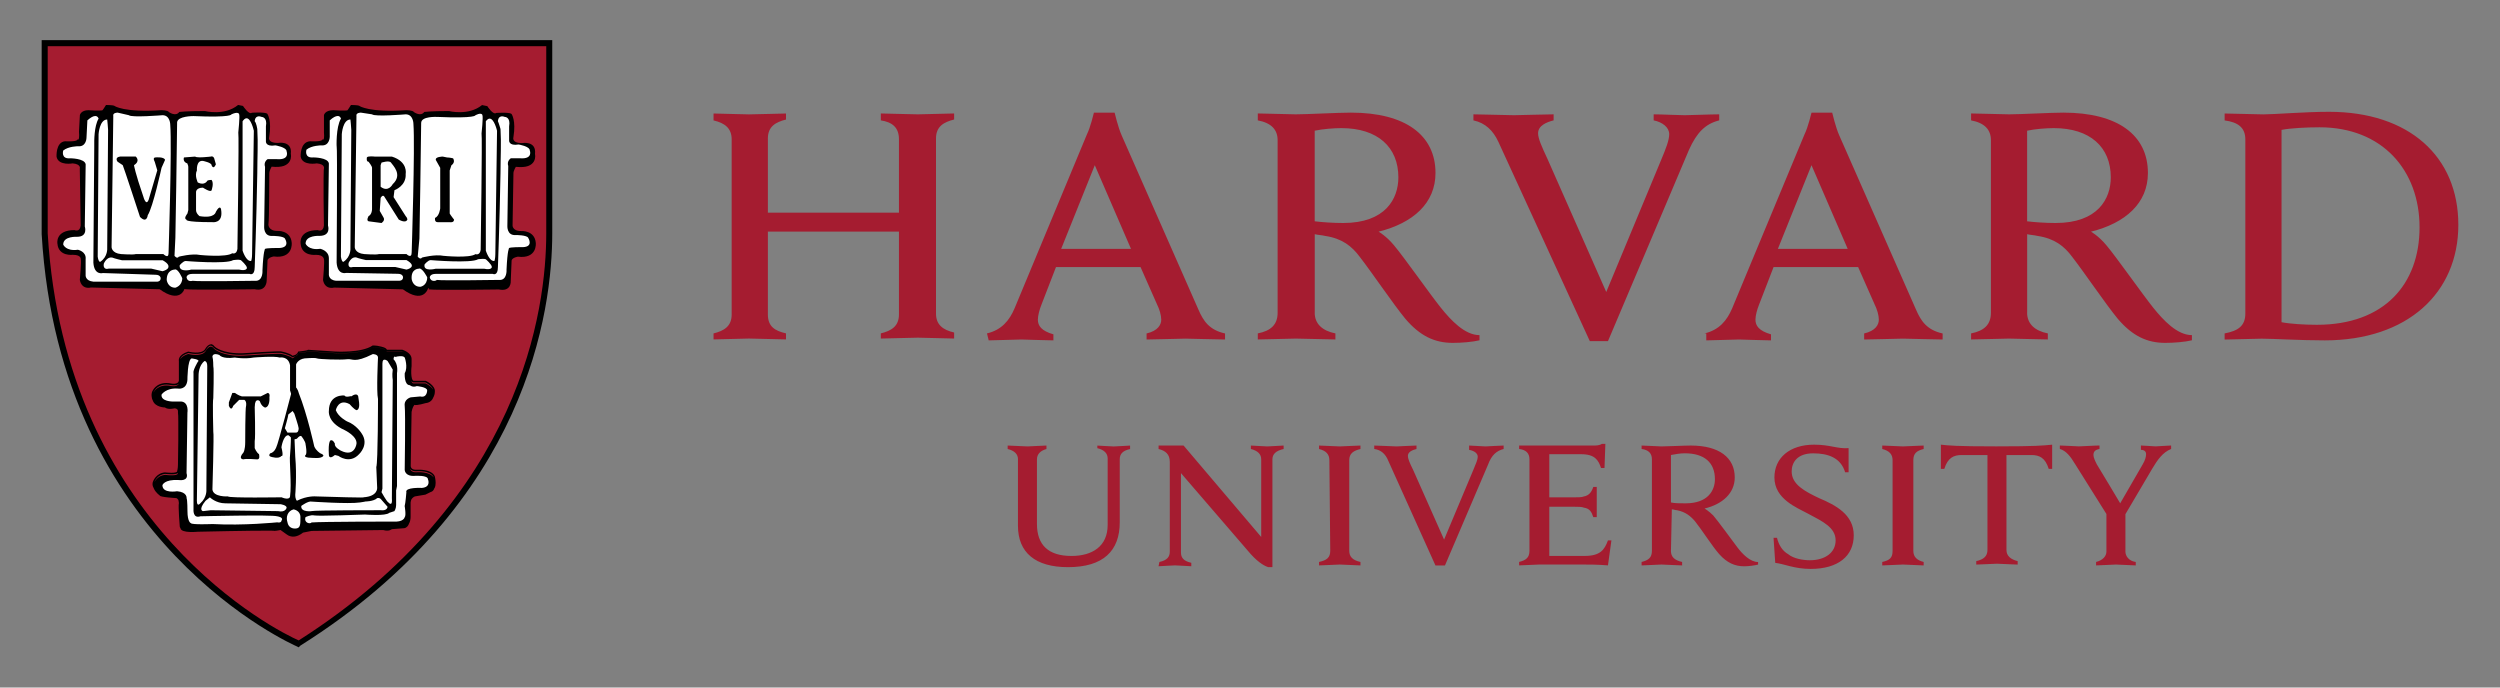 <?xml version="1.0" encoding="UTF-8"?>
<svg id="Layer_1" xmlns="http://www.w3.org/2000/svg" version="1.1" viewBox="0 0 600 165">
  <rect x="0" y="0" width="600" height="165" fill="#808080" stroke="none"/>
  <!-- Generator: Adobe Illustrator 29.7.1, SVG Export Plug-In . SVG Version: 2.1.1 Build 8)  -->
  <defs>
    <style>
      .st0 {
        fill: #a51c30;
      }

      .st1 {
        fill: #fff;
      }
    </style>
  </defs>
  <path class="st0" d="M244.32,110.24c0-1.24-.83-2.07-2.48-2.48v-.83c.83,0,3.93.21,4.76.21.62,0,3.73-.21,4.55-.21v.83c-1.45.41-2.28,1.24-2.28,2.48v15.53c0,4.97,2.69,7.66,8.28,7.66,4.97,0,8.69-2.28,8.69-7.45v-15.94c0-1.24-.83-2.07-2.48-2.48v-.62c.62,0,3.1.21,3.93.21s3.31-.21,3.93-.21v.83c-1.86.41-2.48,1.24-2.48,2.48v15.11c0,6.83-3.93,10.76-12.42,10.76-7.87,0-12.01-3.52-12.01-9.94v-15.94ZM278.27,134.87c1.86-.41,2.48-1.24,2.48-2.48v-21.53c0-1.86-1.04-2.69-2.69-3.1v-.83h6l18.63,21.94v-18.63c0-1.24-.83-2.07-2.48-2.48v-.83c.62,0,3.1.21,3.93.21s3.31-.21,3.93-.21v.83c-1.86.41-2.69,1.24-2.69,2.48v25.87h-1.04c-.62-.21-2.07-.83-4.14-3.1l-16.77-19.46v19.04c0,1.24.62,2.07,2.48,2.48v.83c-.62,0-3.1-.21-3.93-.21s-3.31.21-3.93.21l.21-1.03ZM425.65,129.08h.83c.41,1.66,1.24,3.1,2.69,3.93,1.24,1.04,3.52,1.45,5.17,1.45,3.73,0,6.21-1.86,6.21-4.76,0-3.1-3.1-4.55-6.62-6.42-2.69-1.45-8.07-3.52-8.07-8.69,0-4.76,3.73-7.87,9.52-7.87,3.93,0,5.59,1.04,8.28.83v5.8h-.83c-1.04-3.52-4.14-4.55-7.66-4.55-3.93,0-5.17,2.28-5.17,4.35,0,3.1,3.1,4.76,6.62,6.42,3.93,1.66,8.28,3.93,8.28,8.9s-3.73,8.07-10.35,8.07c-3.93,0-6.42-1.24-8.49-1.45l-.41-6ZM505.75,123.69l-7.66-12.21c-1.24-2.07-2.28-3.31-3.73-3.73v-.83c1.04,0,3.93.21,4.55.21.83,0,3.73-.21,4.97-.21v.83c-1.04.21-1.45.62-1.45,1.45,0,.62.41,1.45.83,2.28.41.62,5.59,9.31,5.59,9.31l5.38-9.31c.62-1.04.83-1.86.83-2.48s-.41-1.04-1.24-1.04v-1.04c.83,0,2.9.21,3.52.21s2.9-.21,3.73-.21v.83c-2.07.83-3.31,2.69-4.55,4.76l-6.83,11.59M510.1,122.66v9.73c0,1.04.83,2.28,2.48,2.48v.83c-.83,0-3.93-.21-4.76-.21s-3.73.21-4.76.21v-.83c1.66-.41,2.48-1.45,2.48-2.48v-9.31M364.59,106.93h17.8c.62,0,1.45,0,2.07-.41h.83l-.21,5.8h-.83c-.62-1.86-1.45-3.31-4.76-3.31h-7.66v10.35h6c.83,0,1.86,0,2.28-.21,1.24-.21,1.86-1.04,2.28-2.28h.83v7.24h-.83c-.41-1.24-.83-2.07-2.28-2.28-.41-.21-1.45-.21-2.28-.21h-6v11.8h8.49c3.73,0,4.76-1.45,5.59-3.73h.83l-.83,6c-2.69-.21-4.35-.21-7.45-.21h-8.9c-.83,0-3.93.21-4.97.21v-.83c1.66-.41,2.48-1.04,2.48-2.69v-21.94c0-1.45-.83-2.28-2.48-2.48v-.83ZM319.05,110.45c0-1.45-.83-2.28-2.48-2.69v-.83c1.04,0,3.93.21,4.97.21.83,0,3.93-.21,4.97-.21v.83c-1.66.41-2.69,1.04-2.69,2.69v21.73c0,1.45.83,2.28,2.69,2.69v.83c-1.04,0-3.93-.21-4.97-.21-.83,0-3.93.21-4.97.21v-.83c1.86-.41,2.69-1.04,2.69-2.69l-.21-21.73ZM454.22,110.45c0-1.45-.83-2.28-2.48-2.69v-.83c1.04,0,4.14.21,4.97.21s3.93-.21,4.97-.21v.83c-1.66.41-2.48,1.04-2.48,2.69v21.73c0,1.45.83,2.28,2.48,2.69v.83c-1.04,0-3.93-.21-4.97-.21-.83,0-3.93.21-4.97.21v-.83c1.86-.41,2.48-1.04,2.48-2.69v-21.73ZM479.06,107.13c-9.73,0-11.39-.21-13.25-.41v5.8h.83c.83-2.69,2.28-3.31,4.14-3.31h6.21v22.77c0,1.45-.83,2.28-2.69,2.69v.83c1.04,0,4.14-.21,4.97-.21s3.93.21,4.97.21v-.83c-1.66-.41-2.69-1.24-2.69-2.69v-22.77h6c1.86,0,3.31.62,4.14,3.31h.83v-5.8c-2.28.21-3.73.41-13.45.41h0ZM401.02,132.18c0,1.45.83,2.28,2.69,2.69v.83c-1.04,0-4.14-.21-4.97-.21s-3.73.21-4.76.21v-.83c1.66-.41,2.48-1.04,2.48-2.69v-21.94c0-1.45-.83-2.28-2.48-2.48v-.83c1.04,0,3.93.21,4.76.21,1.45,0,5.38-.21,7.04-.21,6.83,0,10.56,2.9,10.56,7.66,0,3.73-2.9,6.42-7.24,7.45,0,0,1.04.62,2.07,1.66,1.24,1.45,4.55,6,5.8,7.66s3.1,3.52,4.97,3.52v.62c-.83.21-2.28.41-3.31.41-2.28,0-4.14-.83-6-2.9-1.66-1.86-4.14-5.8-5.8-7.87-1.04-1.24-2.28-2.28-4.35-2.69-.41,0-.83-.21-1.24-.21l-.21,9.94ZM401.02,120.59c.83.21,2.28.21,3.52.21,5.38,0,7.04-3.1,7.04-5.8,0-3.93-2.48-6.21-7.24-6.21-1.04,0-2.28.21-3.31.41v11.38ZM333.13,110.45c-.62-1.45-1.66-2.48-3.31-2.69v-.83c1.04,0,4.55.21,5.38.21.62,0,3.73-.21,4.76-.21v.83c-.83.21-2.07.62-2.07,1.66,0,.62.41,1.66,1.24,3.31l7.45,16.77,7.04-16.77c.62-1.45,1.04-2.48,1.04-3.1,0-.83-.83-1.45-2.07-1.66v-1.04c.83,0,3.1.21,3.93.21.62,0,3.31-.21,4.35-.21v.83c-1.66.41-2.9,1.45-3.73,3.73l-10.35,24.22h-2.28l-11.38-25.25ZM359.62,34.06c-1.24-2.69-3.1-4.55-6-5.17v-1.45c1.86,0,8.28.21,9.73.21,1.24,0,7.45-.21,9.52-.21v1.45c-1.66.41-3.73,1.24-3.73,3.1,0,1.24.83,3.1,2.28,6.21l14.08,31.88,13.25-31.88c1.04-2.48,1.86-4.55,1.86-6,0-1.66-1.66-2.9-3.73-3.31v-1.45c1.86,0,6,.21,7.45.21,1.24,0,6.21-.21,8.28-.21v1.45c-3.31.83-5.38,2.9-7.24,7.04l-19.46,45.95h-4.35l-21.94-47.82ZM171.25,80.02c2.48-.62,4.35-1.66,4.35-4.55v-42.02c0-2.69-1.66-3.93-4.35-4.55v-1.66c1.24,0,7.04.21,8.49.21,1.66,0,7.66-.21,8.9-.21v1.45c-2.48.62-4.35,1.66-4.35,4.55v17.8h31.46v-17.6c0-2.9-1.66-4.14-4.35-4.55v-1.66c1.24,0,7.24.21,8.9.21,1.45,0,7.24-.21,8.69-.21v1.45c-2.48.62-4.35,1.66-4.35,4.55v42.02c0,2.69,1.66,3.93,4.35,4.55v1.45c-1.24,0-7.24-.21-8.69-.21-1.66,0-7.45.21-8.9.21v-1.24c2.48-.62,4.35-1.66,4.35-4.55v-19.87h-31.46v19.87c0,2.9,1.66,3.93,4.35,4.55v1.45c-1.24,0-7.45-.21-8.9-.21s-7.04.21-8.49.21v-1.45ZM533.91,80.02c3.31-.62,4.97-1.86,4.97-4.76v-41.81c0-2.9-1.86-4.14-4.97-4.55v-1.66c1.86,0,7.66.21,9.31.21,2.69,0,9.94-.62,15.73-.62,19.25,0,31.05,10.76,31.05,27.12s-12.21,27.74-32.08,27.74c-5.8,0-12.42-.41-15.11-.41-1.66,0-7.04.21-8.9.21v-1.45ZM547.57,77.33c2.07.41,5.59.62,8.49.62,16.15,0,24.63-9.73,24.63-23.39s-8.9-24.01-24.01-24.01c-3.1,0-7.04.21-9.11.62v46.16ZM315.53,75.05c0,2.69,1.86,4.35,4.97,4.97v1.45c-1.86,0-7.66-.21-9.52-.21-1.45,0-7.24.21-9.11.21v-1.45c3.1-.62,4.76-2.07,4.76-4.97v-41.4c0-2.48-1.45-4.14-4.76-4.76v-1.66c1.86,0,7.45.21,9.11.21,2.69,0,10.14-.41,13.25-.41,13.04,0,20.29,5.38,20.29,14.49,0,7.24-5.38,12.01-13.66,14.08,0,0,1.86,1.03,3.73,3.31,2.28,2.69,8.69,11.8,11.18,14.9,2.48,3.1,5.8,6.62,9.31,6.62v1.24c-1.66.41-4.35.62-6.42.62-4.35,0-7.87-1.66-11.39-5.8-2.9-3.52-8.07-11.18-10.97-14.9-1.86-2.48-4.14-4.35-8.28-4.97-.83-.21-1.66-.21-2.48-.41v18.84ZM315.53,53.11c1.66.21,4.35.41,6.83.41,10.14,0,13.25-5.8,13.25-10.97,0-7.24-4.97-11.8-13.66-11.8-1.86,0-4.55.21-6.42.62v21.74ZM486.51,75.05c0,2.69,1.86,4.35,4.97,4.97v1.45c-1.86,0-7.66-.21-9.31-.21-1.45,0-7.24.21-9.11.21v-1.45c3.1-.62,4.76-2.07,4.76-4.97v-41.4c0-2.48-1.45-4.14-4.76-4.76v-1.66c1.86,0,7.45.21,9.11.21,2.69,0,10.14-.41,13.04-.41,13.04,0,20.29,5.38,20.29,14.49,0,7.24-5.38,12.01-13.66,14.08,0,0,1.86,1.03,3.73,3.31,2.28,2.69,8.69,11.8,11.18,14.9,2.48,3.1,5.8,6.62,9.31,6.62v1.24c-1.66.41-4.35.62-6.42.62-4.35,0-7.87-1.66-11.39-5.8-2.9-3.52-8.07-11.18-10.97-14.9-1.86-2.48-4.14-4.35-8.28-4.97-.83-.21-1.66-.21-2.48-.41v18.84ZM486.51,53.11c1.66.21,4.35.41,6.83.41,10.14,0,13.25-5.8,13.25-10.97,0-7.24-4.97-11.8-13.66-11.8-1.86,0-4.55.21-6.42.62v21.74ZM236.87,80.02c3.52-.83,5.38-3.1,6.62-6l17.39-41.81c.83-1.66,1.66-5.17,1.66-5.17h4.97s.83,3.52,1.66,5.38l18.42,41.81c1.24,2.9,2.69,4.97,6.42,5.8v1.45c-2.07,0-8.07-.21-9.52-.21s-7.24.21-9.31.21v-1.45c2.69-.62,3.52-2.07,3.52-3.31,0-1.04-.41-2.48-1.04-3.73l-3.93-8.9h-20.29l-3.52,9.11c-.41,1.04-.83,2.48-.83,3.52,0,1.45.83,2.69,3.73,3.52v1.45c-1.86,0-6.62-.21-7.66-.21l-7.87.21-.41-1.66ZM271.44,59.73l-8.69-20.08-8.07,20.08h16.77ZM409.09,80.02c3.52-.83,5.38-3.1,6.62-6l17.39-41.81c.83-1.66,1.66-5.17,1.66-5.17h4.97s.83,3.52,1.66,5.38l18.42,41.81c1.24,2.9,2.69,4.97,6.42,5.8v1.45c-2.07,0-8.07-.21-9.52-.21s-7.24.21-9.31.21v-1.45c2.69-.62,3.52-2.07,3.52-3.31,0-1.04-.41-2.48-1.04-3.73l-3.93-8.9h-20.29l-3.52,9.11c-.41,1.04-.83,2.48-.83,3.52,0,1.45.83,2.69,3.73,3.52v1.45c-1.86,0-6.62-.21-7.66-.21l-7.87.21v-1.66h-.41ZM443.45,59.73l-8.69-20.08-8.07,20.08h16.77Z"/>
  <path class="st0" d="M10.83,10.47h121.09v45.75c0,20.91-7.87,65.41-60.03,98.53,0,0-56.72-23.6-61.06-98.53V10.47Z"/>
  <path d="M50.65,82.64c-.3-.01-.57.14-.78.32-.41.36-.66.86-.68.88-.46.65-1.43.81-2.32.78-.88-.03-1.64-.23-1.64-.23h-.05s-.05,0-.05,0c-1.27.42-1.83.96-2.07,1.43-.12.23-.15.44-.15.59,0,.12.02.17.02.21v4.74c-.05.26-.17.42-.34.53-.17.11-.4.17-.63.2-.46.05-.9-.05-.9-.05h0c-1.59-.32-2.68.05-3.36.52-.67.46-.94.98-.95,1-.68.92-.23,2.22-.23,2.22h0c.04.13.1.24.15.34,0,0,0,.02,0,.02.62,1.66,2.9,1.65,2.9,1.65.83.62,2.28.21,2.28.21.43,0,.67.18.82.4.08.31.04.61.04.61v.04s0,.03,0,.03c.01.06.04.34.06.74.01.39.02.91.02,1.51,0,1.2,0,2.73,0,4.23-.03,3-.08,5.9-.08,5.9,0,1.01-.2,1.61-.2,1.61v.02s0,.03,0,.03c0,.05-.02.08-.07.12-.06.04-.16.09-.29.13-.26.07-.64.1-1.02.1-.76,0-1.53-.1-1.53-.1h-.02s-.02,0-.02,0c-2.16.22-2.82,2.15-2.83,2.17h0c-.17.41-.16.81-.04,1.18.06.18.14.36.24.53.38.94,1.41,1.67,1.41,1.67,0,.41,3.93.62,3.93.62.24.06.4.23.52.43.01.04.03.07.04.11.1.36.1.7.1.7-.03.11-.04.23-.05.41,0,.2-.01.45,0,.73,0,.56.04,1.24.08,1.9.08,1.32.18,2.56.18,2.56h0v.02c.02.13.09.25.17.35,0,0,0,.04,0,.04.21,1.24,4.14.83,4.14.83,0,0,13.78-.32,17.51-.26.53,0,.86.03.91.05.41,0,1.45-.21,1.45-.21l1.45,1.04c.58.45,1.19.58,1.74.55.11,0,.22-.02.33-.04,1.06-.19,1.87-.92,1.87-.92l2.07-.41c.41,0,17.18-.21,17.18-.21,1.45.41,2.07-.21,2.07-.21l2.69-.21c.1,0,.2,0,.29-.02.66-.12,1-.65,1.17-1.16.05-.1.11-.2.15-.31.22-.6.21-1.2.21-1.2v-3.5c.03-.28.1-.49.17-.69.38-.67.91-.78.91-.78l2.48-.42,1.25-.62c.48-.12.73-.45.87-.86.04-.06.08-.11.11-.17.17-.36.22-.79.22-1.19,0-.81-.21-1.55-.21-1.55v-.02s0-.02,0-.02c-.45-.91-1.5-1.28-2.4-1.44-.9-.16-1.7-.11-1.7-.11h0c-1,.1-1.37-.19-1.54-.46-.17-.28-.13-.58-.13-.58h0s.21-12.84.21-12.84c.08-.48.22-.86.36-1.18.16-.31.3-.5.3-.5.62.21,2.69-.42,2.69-.42,1.19-.12,1.68-.85,1.9-1.45.02-.04.05-.07.06-.11.27-.57.27-1.1.27-1.12.11-.81-.45-1.48-1.01-1.94-.56-.46-1.15-.72-1.15-.72l-.03-.02h-2.91c-.08-.02-.15-.06-.21-.15-.07-.09-.14-.23-.19-.4-.1-.33-.14-.78-.16-1.23-.03-.89.08-1.76.08-1.76h0v-1.68c0-.81-.57-1.37-1.12-1.72s-1.08-.51-1.08-.51h-.02s-3.69,0-3.69,0c-.08-.14-.18-.27-.32-.36-.18-.12-.4-.21-.6-.27-.41-.14-.78-.19-.78-.19-.67-.21-1.68-.21-1.68-.21h-.05l-.04.03c-1.29.89-3.55,1.27-5.48,1.39-1.93.13-3.52.03-3.52.03l-6.49-.42-.06.05s-.02.01-.09.04c-.07.02-.16.05-.27.07-.22.05-.49.09-.76.13-.54.08-1.06.13-1.06.13h-.11s-.04.11-.04.11c-.18.54-.72.72-.72.72l-.57.19c-.38-.32-.97-.57-1.53-.74-.59-.18-1.08-.28-1.1-.28,0,0,0,0-.01,0-.02,0-.04-.01-.06-.02-.03,0-.07-.01-.11-.02-.08,0-.19-.01-.33-.01-.27,0-.63,0-1.07.02-.87.03-2,.08-3.13.15-2.25.13-4.47.29-4.48.29-2.57.1-4.3-.31-5.39-.74-1.09-.43-1.52-.87-1.52-.87-.27-.37-.58-.55-.87-.57h0ZM50.63,82.98c.18,0,.39.11.63.44h0s0,.02,0,.02c0,0,.5.49,1.64.94,1.14.45,2.92.87,5.53.76h.01s2.22-.16,4.47-.29c1.12-.06,2.26-.12,3.12-.15.43-.01.8-.02,1.06-.02.13,0,.23,0,.3.01.03,0,.05,0,.06,0h0s.05.02.05.02c0,0,.51.1,1.1.28.59.18,1.25.45,1.51.71l.07.07.72-.24s.44-.26.74-.71c-.23.56-.8.75-.8.75l-.62.42c-.62-.62-2.69-1.04-2.69-1.04-.21-.21-9.11.41-9.11.41-5.17.21-7.04-1.65-7.04-1.65-1.03-1.45-2.07.62-2.07.62-1.03,1.45-4.14.62-4.14.62-1.15.38-1.66.85-1.9,1.25.02-.07.04-.15.08-.24.18-.36.66-.84,1.85-1.25.07.02.76.2,1.65.23.93.03,2.03-.12,2.6-.93h0s0-.02,0-.02c0,0,.25-.5.6-.8.18-.15.36-.25.55-.24h0ZM89.53,83.29c.07,0,1.01.01,1.56.19h.02s.01,0,.01,0c0,0,.35.05.72.17.19.06.38.14.52.23.02.01.04.03.06.05-.5-.31-1.28-.42-1.28-.42-.62-.21-1.66-.21-1.66-.21-2.69,1.86-9.11,1.45-9.11,1.45l-6.42-.42c-.2.2-2.21.41-2.25.41,0-.01.02-.03.03-.04.03,0,.5-.05,1.04-.13.27-.04.55-.08.78-.13.12-.03.22-.05.3-.08.05-.02.09-.04.13-.06l6.38.41s1.62.11,3.57-.02c1.93-.13,4.19-.47,5.6-1.42h0ZM92.78,84.32h3.72s.31.12.65.3c-.35-.17-.62-.26-.62-.26h-3.73s-.01-.02-.02-.04h0ZM97.22,84.65c.09.05.16.07.25.13.03.02.05.04.07.06-.11-.07-.22-.13-.33-.19h0ZM98.69,91.37s.04.08.07.12c.11.14.25.25.42.28h.02s2.87,0,2.87,0c.02.01.54.25,1.05.66.36.29.67.65.82,1.06-.37-.6-1.05-1.05-1.47-1.29-.21-.12-.36-.18-.36-.18h-2.89c-.25-.05-.42-.3-.53-.65h0ZM43.02,92c-.52.98-1.97.64-1.97.64-3.1-.62-4.14,1.45-4.14,1.45-.03.04-.04.08-.07.12.05-.15.11-.3.21-.43l.02-.02s.24-.48.85-.89c.61-.42,1.59-.77,3.1-.46,0,0,.48.11,1.01.05.26-.03.54-.09.78-.25.08-.05.15-.12.21-.19h0ZM98.42,112.49c.25.38.79.71,1.84.6,0,0,.76-.05,1.62.1.85.15,1.77.5,2.15,1.25,0,0,.02.11.03.14-.97-1.43-3.81-1.25-3.81-1.25-1.35.14-1.73-.43-1.83-.84h0ZM42.73,113.47s-.02.08-.02.08c0,.1-.05.19-.13.26-.08.07-.21.12-.35.16-.87.23-2.62,0-2.62,0-1.5.15-2.23,1.16-2.53,1.71,0,0,.58-1.75,2.54-1.95.04,0,.77.1,1.54.1.4,0,.79-.02,1.11-.11.16-.04.3-.1.42-.19.02-.01.03-.04.04-.05h0ZM57.15,25.18l-.06.05c-3.23,2.62-7.92,1.42-7.92,1.42h-.02s-.02,0-.02,0c-4.56,0-6.03.21-6.03.21h-.06s-.04.06-.04.06c-.47.57-1.05.56-1.56.41-.5-.14-.87-.42-.89-.43-.09-.14-.24-.21-.4-.27-.18-.06-.39-.1-.59-.13-.4-.05-.77-.06-.77-.06h-.01c-4.54.31-7.38.05-9.06-.28-.84-.17-1.4-.35-1.75-.49-.34-.14-.46-.23-.46-.23l.02.02c-.07-.07-.13-.09-.21-.11-.08-.02-.17-.04-.26-.06-.19-.03-.42-.05-.65-.06-.45-.03-.87-.03-.87-.03h-.11l-.05.09c-.18.36-.74,1.12-.78,1.17-.03,0-.08.02-.18.04-.12.01-.27.02-.44.03-.34.01-.77,0-1.18,0-.82-.03-1.6-.08-1.6-.08h0s0,0,0,0c-.86,0-1.38.28-1.67.57-.29.29-.36.6-.36.6h0s-.21,3.97-.21,3.97h0c.1,1.24-.02,1.74-.11,1.87-.04.07-.04.05-.04.05l-.14-.09-.1.14c-.05.08-.26.19-.55.25-.29.06-.66.1-1.01.11-.71.03-1.38-.02-1.38-.02h-.02s-.02,0-.02,0c-.56.06-.98.33-1.28.7-.29.37-.47.82-.58,1.27-.21.88-.16,1.73-.16,1.73v.02c.11.56.43.96.83,1.21.4.25.88.37,1.33.43.89.1,1.67-.04,1.71-.05h0c1.1.1,1.5.44,1.65.72.15.27.06.51.06.51v.02s0,.03,0,.03c0,.43.05,3.83.11,7.14.05,3.3.1,6.47.1,6.5-.05.44-.17.72-.31.89-.14.17-.3.25-.46.28-.33.07-.65-.06-.65-.06l-.03-.02h-.03c-2.32,0-3.38.81-3.82,1.64-.44.83-.28,1.65-.27,1.66.11,1.5,1.06,2.2,1.95,2.47.9.27,1.75.16,1.75.16h-.02c1.11,0,1.56.3,1.75.55.19.26.15.49.15.49v.05s.02.05.02.05c0-.01.02.11.03.26,0,.16.01.37,0,.61,0,.48-.04,1.09-.08,1.68-.08,1.19-.18,2.32-.18,2.32v.04c.22,1.19.91,1.68,1.53,1.82.57.13,1.05,0,1.12-.02h0l16.52.42c2.36,1.72,3.88,1.77,4.79,1.3.87-.45,1.1-1.25,1.13-1.35l.29.04c.18.03.55.05,1.08.06.53.01,1.22.02,2.01.03,1.58.01,3.57,0,5.54,0,1.97-.01,3.91-.03,5.39-.05,1.47-.02,2.47-.03,2.57-.03h.01c.68.15,1.21.12,1.62-.04.42-.16.7-.44.88-.74.36-.59.36-1.24.36-1.25h0s.21-4.94.21-4.94c.08-.32.44-.56.8-.71.35-.14.67-.19.7-.19,2.3.3,3.42-.51,3.92-1.41.49-.9.38-1.87.38-1.88h0c-.11-1.51-1-2.25-1.84-2.58-.84-.33-1.65-.27-1.65-.27h.01c-1.1,0-1.6-.39-1.86-.76-.25-.37-.25-.72-.25-.73h0c.06-.36.09-1.26.12-2.47.03-1.22.05-2.74.06-4.21.03-2.95.03-5.74.03-5.74,0-.25.14-.66.3-.99.13-.29.23-.45.26-.51,1.27.13,2.25.05,2.93-.19.71-.25,1.15-.67,1.4-1.1.5-.86.28-1.76.27-1.78.09-.78-.02-1.37-.3-1.77-.28-.42-.69-.65-1.11-.78-.8-.24-1.6-.09-1.65-.08-1.42,0-1.9-.39-2.07-.74-.17-.34-.04-.69-.04-.69v-.02s0-.02,0-.02c.31-1.98.21-3.35.02-4.23-.19-.88-.47-1.28-.47-1.28l-.02-.02-.03-.02c-.21-.14-.52-.19-.89-.23-.37-.04-.8-.05-1.2-.05-.81,0-1.54.05-1.54.05h-.05s-.04.03-.04.03c-.15.11-.31.1-.53-.01-.22-.11-.47-.32-.7-.56-.45-.48-.81-1.03-.81-1.03l-.04-.06-1.19-.24ZM115.73,25.18l-.06.05c-3.23,2.62-7.92,1.42-7.92,1.42h-.02s-.02,0-.02,0c-4.35,0-5.82.21-5.82.21h-.06s-.04.06-.04.06c-.47.57-1.05.56-1.56.41-.49-.14-.86-.41-.89-.43-.09-.14-.24-.22-.41-.27-.18-.06-.39-.1-.59-.13-.4-.05-.77-.06-.77-.06h-.01c-4.54.31-7.38.05-9.06-.28-.84-.17-1.4-.35-1.75-.49-.34-.14-.46-.23-.46-.23l.02.02c-.07-.07-.13-.09-.21-.11-.08-.02-.16-.04-.26-.06-.19-.03-.43-.05-.65-.06-.45-.03-.86-.03-.86-.03h-.11l-.05.09c-.18.36-.74,1.12-.78,1.18-.03,0-.08.02-.18.03-.12.01-.26.02-.44.03-.34.01-.77,0-1.18,0-.82-.03-1.6-.08-1.6-.08h0s0,0,0,0c-.96,0-1.53.27-1.85.56-.32.29-.39.61-.39.61v4.19c.1,1.12-.03,1.57-.1,1.67-.04.05-.03.03-.04.03,0,0-.01,0-.01,0l-.14-.09-.1.14c-.05.08-.26.19-.55.25-.29.06-.66.1-1.02.11-.71.03-1.38-.02-1.38-.02h-.01s-.02,0-.02,0c-.61.06-1.07.32-1.39.69-.33.37-.52.83-.64,1.27-.24.89-.19,1.74-.19,1.74h0s0,.02,0,.02c.11.56.43.96.83,1.21.4.25.87.37,1.33.43.89.1,1.67-.04,1.71-.05h0c1.1.1,1.5.44,1.65.72.15.27.07.51.07.51h0c-.04.17-.05.44-.06.87-.01.43-.02,1.01-.03,1.67,0,1.32,0,3.01,0,4.66.03,3.3.08,6.47.08,6.5-.05.44-.17.72-.31.89-.14.17-.3.25-.46.28-.33.07-.65-.06-.65-.06l-.03-.02h-.04c-2.32,0-3.38.81-3.82,1.64-.44.83-.28,1.65-.27,1.66.11,1.5,1.06,2.2,1.95,2.47.9.27,1.75.16,1.75.16h-.02c1,0,1.45.29,1.68.56.22.27.22.51.22.51v.04l.02.04s.02.11.03.26c0,.16,0,.37,0,.61,0,.48-.04,1.09-.08,1.68-.08,1.19-.18,2.32-.18,2.32v.02s0,.02,0,.02c.22,1.19.91,1.68,1.53,1.82.57.13,1.05,0,1.12-.02h0l16.52.42c2.36,1.72,3.88,1.77,4.79,1.3.88-.45,1.16-1.31,1.19-1.39h0c.07-.15.23-.21.31-.21.04,0,.04,0,.03,0,0-.01,0,0-.03.07l-.1.21.23.04c.18.03.55.05,1.08.06.53.01,1.22.02,2.01.03,1.58.01,3.57,0,5.54,0,1.97-.01,3.91-.03,5.38-.05,1.47-.02,2.5-.03,2.59-.03.73.15,1.28.11,1.7-.04.43-.16.71-.44.88-.74.34-.6.28-1.27.28-1.27v.02s.21-4.94.21-4.94c.08-.32.43-.56.8-.71.36-.14.68-.18.7-.19,2.3.3,3.42-.51,3.92-1.42.49-.9.38-1.87.38-1.88h0c-.11-1.51-1-2.26-1.84-2.58-.84-.33-1.65-.27-1.65-.27h.02c-1.2,0-1.7-.39-1.92-.75-.23-.36-.18-.72-.18-.72v-.02c0-1.22.21-12.42.21-12.42h0c0-.26.14-.67.3-.99.13-.29.24-.45.27-.51,1.27.13,2.25.05,2.93-.19.71-.25,1.15-.67,1.4-1.1.5-.86.28-1.76.27-1.78.09-.78-.03-1.37-.3-1.77-.28-.42-.69-.65-1.11-.78-.81-.24-1.61-.09-1.65-.08-1.42,0-1.9-.39-2.07-.74-.17-.34-.04-.69-.04-.69v-.03c.32-1.98.22-3.35.03-4.23-.19-.88-.47-1.28-.47-1.28l-.02-.02-.02-.02c-.21-.14-.52-.19-.89-.23-.37-.04-.8-.05-1.2-.05-.81,0-1.54.05-1.54.05h-.05s-.04.03-.04.03c-.15.11-.3.1-.53-.01-.22-.11-.47-.32-.7-.56-.45-.48-.8-1.03-.8-1.03l-.04-.06-1.19-.24Z"/>
  <path d="M71.68,155.36l-.41-.21c-.41-.21-56.92-24.63-61.27-98.94V9.63h122.54v46.37c0,18.22-5.8,64.58-60.44,98.94l-.41.41ZM11.45,11.08v44.92c4.14,70.38,55.47,95.63,60.24,97.7,53.61-34.15,59.41-79.69,59.41-97.7V11.08H11.45Z"/>
  <path class="st1" d="M28.22,27.03s-1.24,0-1.03.83l-.41,31.46s0,1.45,2.28,1.66c0,0,2.9.21,3.52,0h6.63s1.24,1.24,1.24-.21c0,0,.83-25.46.41-30.84,0,0,0-2.28-1.86-2.28,0,0-7.45.62-8.07,0l-2.69-.62ZM56.95,27.08c-.27-.02-.71.05-1.41.36,0,0,.21.83-9.1.42-.21,0-3.73,0-3.93,1.45,0,0-.21,14.9-.21,15.32l-.21,12.42-.21,4.35s.62.83,1.03.21c0,0,3.1-.83,5.17-.41,0,0,6.21.62,7.66-.42,0,0,1.03.41,1.24-1.03,0,0,.41-27.53.21-27.94,0,0,.41-3.93.21-4.35,0,0,0-.32-.45-.36h0ZM22.82,27.85c-.41.01-1,.27-1.85,1.04l-.21,4.14s0,2.28-2.07,2.07c0,0-2.28,0-3.52,1.03,0,0-.62,2.07,1.66,1.86,0,0,3.52,0,3.73,1.45l-.21,14.9s.83,2.49-1.86,2.49c0,0-3.32-.21-3.32,1.86,0,0,.62,1.66,3.52,1.25,0,0,2.07.41,1.86,2.28v3.72s-.21,1.45,1.86,1.66h15.32s.83,0,.83-.83c0,0,0-.83-1.24-.83l-12.63-.41s-2.07.62-2.28-2.48c0,0,.2-26.58.21-27.75,0,0,0,.01,0,.01,0,0,0-.1,0-.11,0-.01,0-.3,0-.31,0,0,0,0,0-.02-.02-1.02-.03-4.62,1.04-6.4,0,0-.16-.65-.84-.63h0ZM62.02,27.93c-.89.08-.89,1.17-.89,1.17.41.41.62,1.86.62,1.86.21,3.31,0,7.04,0,10.56-.21,11.8-.62,22.56-.62,22.56,0,2.28-1.24,1.65-1.24,1.65h-13.67c-1.45,0-1.45.83-1.45.83.21,1.24,1.45.83,1.45.83,1.24.21,14.91,0,14.91,0,2.07.21,1.86-2.49,1.86-2.49.21-4.76.62-5.17.62-5.17.41-.21,2.69-.21,2.69-.21,3.73.21,2.07-2.28,2.07-2.28-.41-.62-2.9-.62-2.9-.62-2.28.21-2.07-2.28-2.07-2.28l.21-14.28c-.41-1.24.62-1.86.62-1.86h2.28c3.1.21,2.28-1.86,2.28-1.86,0-1.03-2.69-1.45-2.69-1.45-2.48.41-2.28-1.03-2.28-1.03v-3.52c.41-2.28-1.03-2.28-1.03-2.28-.31-.12-.56-.16-.76-.14h0ZM59.09,28.39c-.26.04-.55.25-.87.71v31.05s.83,2.69,2.07,2.48c0,0,.21-.62.21-1.65l.42-29.6s-.68-3.14-1.83-2.99h0ZM25.73,28.68c-1.86,0-2.07,3.52-2.07,3.52l-.21,29.39c.21,1.45.62,1.24.62,1.24,1.86-1.24,1.66-3.31,1.66-3.31,0,0,.21-27.94.21-28.36s-.21-2.49-.21-2.49h0ZM26.59,61.79c-.09,0-.19.02-.29.05-.41.12-.92.47-1.35,1.33v.02s-.01.02-.01.02c0,0-.12.39-.03.76.05.19.17.39.39.49.21.1.49.1.86,0h10.11l2.71.63h.04s.19-.05.43-.14c.24-.09.53-.22.74-.43.11-.11.2-.24.23-.4.04-.16.02-.34-.06-.51-.16-.35-.55-.71-1.29-1.13l-.04-.02h-9.76s-.46-.1-.96-.23c-.51-.13-1.1-.3-1.26-.38h0s0,0,0,0c0,0-.18-.07-.44-.06h0ZM57.35,62.34c-.58-.03-1.39.09-1.39.09-1.66,1.03-11.39.21-11.39.21-.62,0-1.45,1.03-1.45,1.03-.21,1.86,2.9,1.04,2.69,1.04h11.59c1.86.41,1.86-.41,1.86-.41,0-.62-1.45-1.86-1.45-1.86-.1-.05-.27-.08-.47-.09h0ZM42.03,64.66c-.05,0-.11.02-.16.04,0,0-1.86,0-1.86,2.49,0,0,.21,1.86,2.07,1.86,0,0,1.66-.41,1.66-2.28,0,0-.91-2.18-1.71-2.11h0ZM86.59,27.03s-1.24,0-1.04.83l-.41,31.46s0,1.45,2.28,1.66c0,0,2.9.21,3.52,0h6.62s1.24,1.24,1.24-.42c0,0,.83-25.46.42-30.84,0,0,0-2.28-1.86-2.28,0,0-7.45.62-8.07,0l-2.69-.41ZM115.24,27.28c-.24.01-.6.11-1.12.36,0,0,.21.83-9.11.42-.21,0-3.93-.21-3.93,1.45,0,0-.21,14.9-.21,15.32l-.21,12.42-.41,4.35s.62.83,1.04.21c0,0,3.1-.83,5.17-.41,0,0,6.21.62,7.66-.41,0,0,1.03.41,1.24-1.03,0,0,.41-27.53.21-27.94,0,0,.42-3.94.21-4.35,0,0,0-.39-.54-.36h0ZM80.99,27.85c-.41.01-1,.27-1.85,1.04v3.93s0,2.28-2.07,2.07c0,0-2.28,0-3.52,1.03,0,0-.62,2.07,1.65,1.86,0,0,3.52,0,3.73,1.45l-.21,14.9s.83,2.48-2.07,2.48c0,0-3.31-.21-3.31,1.86,0,0,.62,1.66,3.52,1.24,0,0,2.07.42,2.07,2.28v3.72s-.21,1.45,1.66,1.66h15.31s.83,0,.83-.83c0,0,0-.83-1.24-.83l-12.42-.21s-2.07.62-2.28-2.48c0,0,.21-27.74,0-28.15v.42s-.21-4.76,1.04-6.83c0,0-.16-.65-.84-.63h0ZM120.39,27.93c-.89.08-.89,1.17-.89,1.17.21.41.62,1.86.62,1.86.21,3.31,0,7.04,0,10.56-.21,11.8-.62,22.56-.62,22.56,0,2.28-1.24,1.65-1.24,1.65h-13.66c-1.45,0-1.45.83-1.45.83.21,1.24,1.66.83,1.66.62,1.24.21,14.9,0,14.9,0,2.07.21,1.86-2.49,1.86-2.49.21-4.76.62-5.17.62-5.17.41-.21,2.69-.21,2.69-.21,3.52.21,1.86-2.28,1.86-2.28-.41-.62-2.9-.62-2.9-.62-2.28.21-2.07-2.28-2.07-2.28l.21-14.28c-.41-1.24.62-1.86.62-1.86h2.28c3.1.21,2.28-1.86,2.28-1.86,0-1.03-2.69-1.45-2.69-1.45-2.48.41-2.28-1.03-2.28-1.03v-3.31c.41-2.28-1.04-2.28-1.04-2.28-.31-.12-.56-.16-.77-.14h0ZM117.47,28.47c-.26.02-.55.21-.87.63v31.05s.83,2.69,2.07,2.48c0,0,.21-.62.21-1.65l.41-29.6s-.68-3-1.83-2.91h0ZM84.1,28.68c-1.86,0-2.07,3.52-2.07,3.52l-.21,29.39c.21,1.45.62,1.24.62,1.24,1.86-1.24,1.66-3.31,1.66-3.31,0,0,.21-27.94.21-28.36s-.21-2.49-.21-2.49h0ZM85.29,61.76c-.36-.01-1.03.15-1.6,1.29,0,0-.41,1.45,1.04,1.03h10.14l2.69.62s2.9-.62,0-2.28h-9.73s-1.87-.42-2.28-.62c0,0-.1-.04-.26-.04h0ZM115.83,62.13c-.53.01-1.09.09-1.09.09-1.66,1.03-11.39.21-11.39.21-.62,0-1.45,1.03-1.45,1.03-.41,1.86,2.69,1.03,2.69,1.03h11.59c1.86.41,1.86-.41,1.86-.41,0-.62-1.45-1.86-1.45-1.86-.16-.08-.45-.1-.77-.09h0ZM100.62,64.45c-.05,0-.11.02-.16.04,0,0-1.86,0-1.66,2.48,0,0,.21,1.86,2.07,1.86,0,0,1.66-.21,1.66-2.28,0,0-1.09-2.18-1.91-2.11h0ZM69.82,104.65s0,2.28-.21,4.55c-.21,1.24.41,7.04,0,9.94,0,0,0,1.04-2.07.21,0,0-12.63.21-12.83-.21,0,0-3.52.21-3.73-1.66,0,0,.41-13.46.21-13.87,0,0-.21-7.24,0-8.07,0,0,.21-6.83,0-7.66,0,0,0-1.66-.21-2.28,0,0,0-1.04,1.66-.41,0,0,.62,1.04,3.73.62,0,0,2.28.41,4.55,0,0,0,4.97-.41,6.21,0,0,0,2.07-.41,2.48,1.86v6l.62,2.07.62-.41.21-1.45v-6.42s.41-1.24,2.07-1.45c0,0,2.48-.21,2.9,0s5.8.41,7.24.21c1.45-.21,1.66,1.04,6.21-1.24,0,0,1.24,0,1.24.83,0,0-.41,8.28,0,9.94,0,0,0,15.32-.41,16.35l.21,4.97s.21,2.07-3.31,2.28c0,0,2.07.21-11.39-.21,0,0-2.07-.21-4.55,1.04,0,0-.41-.21-.41-1.45,0,0,.41-4.55,0-9.11l-.21-4.97h-.83ZM91.56,118.11s1.24,2.28,1.66,2.48c0,0,1.04,1.24.83-1.04l.21-28.36s-.21-1.04,0-2.48l-1.24-2.07s-1.24-1.04-1.24.62v30.01l-.21.83ZM50.36,119.35s1.45,1.45,3.73,1.45l13.25.21s1.45.21,1.45.83c0,0-.21,1.24-2.07.83l-16.15-.21-1.86.21s-1.24-.21.62-2.48l1.04-.83ZM47.47,86.85s-1.24,2.07-1.03,2.69v32.71s-.21,2.28,1.66,1.66c0,0,17.18-.41,18.42,0,0,0,1.66.21,1.04,1.04,0,0,0,.62-1.04.41,0,0-8.07.83-15.53.41,0,0-4.97.21-5.17-.21,0,0-.83-.21-.83-2.9,0,0,0-2.69-.21-3.1,0,0,.21-1.45-2.28-1.66,0,0-3.52.62-3.52-1.45,0,0,.41-1.45,3.93-1.24,0,0,2.48.41,1.86-1.66l.21-14.49s.41-2.48-1.45-2.69h-2.07s-2.9,0-2.69-1.66c0,0,1.03-1.66,3.93-1.45,0,0,2.07.41,2.28-2.07,0,0,0-4.97,1.03-5.17-.21,0,2.28.21,1.45.83M49.12,86.64s.62,0,.62,1.24l-.21,29.6s.21,1.86-1.45,3.31c0,0-.83,1.04-.83-.62l.41-30.22s0-2.28,1.45-3.31M72.31,121.42s1.66-1.24,2.48-1.04c0,0,8.9.62,11.59.21,2.69-.41,1.04-.21,1.04-.21,0,0,2.28,0,3.1-.83,0,0,.62-.21,1.04.41l1.45,1.66s0,1.04-1.66.83c0,0-15.94,0-16.56.21.21,0-2.69.41-2.48-1.24M73.34,124.11s1.24-.62,2.07-.41c.83.21,12.21-.21,12.21-.21,0,0,4.97.41,5.8-.41l1.24-.41s.41-.62.41-1.45v-3.52l.21-1.04v-27.12s.41-2.07-.83-3.31c0,0,0-.83.41-.62.41.21.21,0,.21,0,0,0,1.66-.41,2.07.21,0,0,.83,2.28,0,3.73,0,0-.21,2.9,1.24,2.9,0,0,.62.62,1.66.21,0,0,2.48.21,2.48,1.04,0,0,0,1.86-1.66,1.45l-2.28.21s-1.66.41-1.45,2.07c.21,1.86,0,15.32,0,15.32,0,0,0,1.66,2.48,1.45,0,0,3.1-.21,3.1.83,0,0,.83,1.86-1.45,2.07,0,0-4.14-.21-3.73,1.04,0,0-.21,2.69-.41,3.31,0,0,.41,2.28,0,2.69,0,0-.21,1.24-2.9,1.04,0,0-16.77,0-19.46.21-.21.41-1.86.21-1.45-1.24M70.44,122.25s1.66.21,1.66,1.86,0,2.48-.83,2.69c-1.04.21-2.07-.21-2.28-1.45-.41-1.24,0-2.69,1.45-3.1"/>
  <path d="M39.6,38.41l-.83,1.86s-2.07,9.52-3.31,11.38c0,0-.21,2.07-1.86.41,0,0-3.93-12.01-4.14-12.42l-1.24-.83s-.83-1.03.62-1.24h3.73s1.24,1.03-.41,2.07c0,0,.21,1.66,2.28,7.66,0,0,.62,2.28,1.24.62l2.07-7.04-.62-2.07s-.62-1.03.21-1.03c0,0,2.07-.21,2.28.62M45.19,40.07v10.35l-.21.83s-1.03,1.24-.21,1.45c0,0-.83.62,6.21.62,0,0,2.69.41,2.07-3.1,0,0-.21-1.24-1.24.62,0,0-.21,1.66-3.93,1.03,0,0-.83-.62-.83-1.45v-4.35s0-1.03,1.66-1.03c0,0,1.86,1.24,2.07.62,0,0,.62-1.66,0-2.48,0,0-.83,0-1.03.21,0,0-.62,1.24-2.28.41,0,0-.83-1.66-.21-2.9,0,0-.21-2.48,1.45-2.28,0,0,2.07.41,2.07,1.03,0,0,.41,1.24,1.03-.21l-.41-1.45s-.21-.62-.83-.41c0,0-3.31.41-3.73,0l-2.69.21s-.41,1.03.83,1.45c0,.21.21.41.21.83M104.6,38.41c-.21-.83,1.66-.83,1.66-.83l1.04.21c.62,0,1.45.21,1.45.21.62,1.03-.41,1.66-.41,1.66l-.41,1.24v10.35c.21.41,1.04,1.45,1.04,1.45,0,.83-1.04.62-1.04.62h-2.9c-.83,0-.62-1.03-.62-1.03,1.04-.41,1.24-2.28,1.24-2.28v-9.73l-1.04-1.86ZM91.35,47.52l-.21,3.1.83,1.45c.62.83-.41,1.45-.41,1.45l-3.1-.41c-.62-.21,0-1.24,0-1.24.83-.41.83-1.66.83-1.66v-9.94c0-.41-.83-1.45-.83-1.45-.62,0-.41-1.03-.41-1.03.21-.41,1.86-.21,1.86-.21h4.14c3.93,1.24,3.31,4.14,3.31,4.14.21,2.9-2.69,3.93-2.69,3.93l-.21,1.66,2.9,4.55c.41.41.41.83.41.83-.41,1.03-2.07,0-2.07,0l-3.52-5.59c-.41-.41-.83.41-.83.41M91.35,39.65v5.17c1.86,1.45,2.9-.62,2.9-.62,2.48-2.28,0-4.55-.41-5.17-.41-.62-2.28,0-2.28,0l-.21.62ZM61.13,97.61s.21,7.24,0,8.28v1.66s.41,1.04,1.03,1.45c0,0,.41,1.45-.62,1.24,0,0-2.48-.21-3.1,0,0,0-1.45,0,0-1.66,0,0,.41-.62.41-2.48,0,0,0-8.28.21-8.69,0,0,.21-1.04-.41-1.45h-1.24l-1.45,1.45s-.41,1.45-1.03,0v-.83l.83-2.28h.62s.83.62,1.66.83h4.55l1.66-.83s.62,0,.41,1.04c0,0,.21,2.28-1.03,2.48,0,0-.83-.21-1.24-1.45,0-.21-1.24-1.04-1.24,1.24M82.66,94.92s-3.73-.41-3.73,3.73c0,0-.41,2.69,3.73,4.55,0,0,3.1,1.45,2.9,3.31,0,0-.41,3.31-3.73,1.66,0,0-1.66-.83-1.45-1.66,0,0-.41-1.04-1.04-.83,0,0-.62.21-.41,3.52,0,0,0,1.24,1.45,0l.83.21s2.69,2.07,4.97-.41c0,0,2.48-2.28.62-4.97,0,0-1.24-2.07-3.52-2.9,0,0-2.07-1.04-2.69-2.69,0,0,.62-2.9,3.31-1.45,0,0,1.04,1.24,1.66,1.45,0,0,.83,0,.62-1.86l-.21-1.45s-.21-1.04-1.66,0c0-.21-1.24.41-1.66-.21M70.86,92.85c.62.41.83,1.45.83,1.45,2.07,5.17,3.73,12.83,3.73,12.83.41,1.04,1.45,1.66,1.45,1.66,1.66.62,0,1.04,0,1.04-.62.21-2.9,0-2.9,0-1.24-.21-.62-.62-.62-.62.41-.41,0-2.48,0-2.48,0-.83-1.04-2.07-1.04-2.07-.41-.21-1.04.62-1.04.62,0,0-1.04.41-1.24,0s-.83-.83-.83-.83c-1.24,0-1.66,2.9-1.66,2.9.62,2.48,0,2.07,0,2.07-.62.83-2.48.21-2.48.21-.83-.21-.21-.83-.21-.83,1.04-.21,1.45-1.45,1.45-1.45.41-.62,3.73-13.46,3.73-13.46-.21-.21,0-1.45.83-1.04M69.2,99.47c0,.41-.83,3.31-.83,3.31l.62,1.04h2.07c.41,0,.62-.41.62-1.04,0-.41-1.04-3.52-1.04-3.52l-.41-.62-1.03.83Z"/>
</svg>